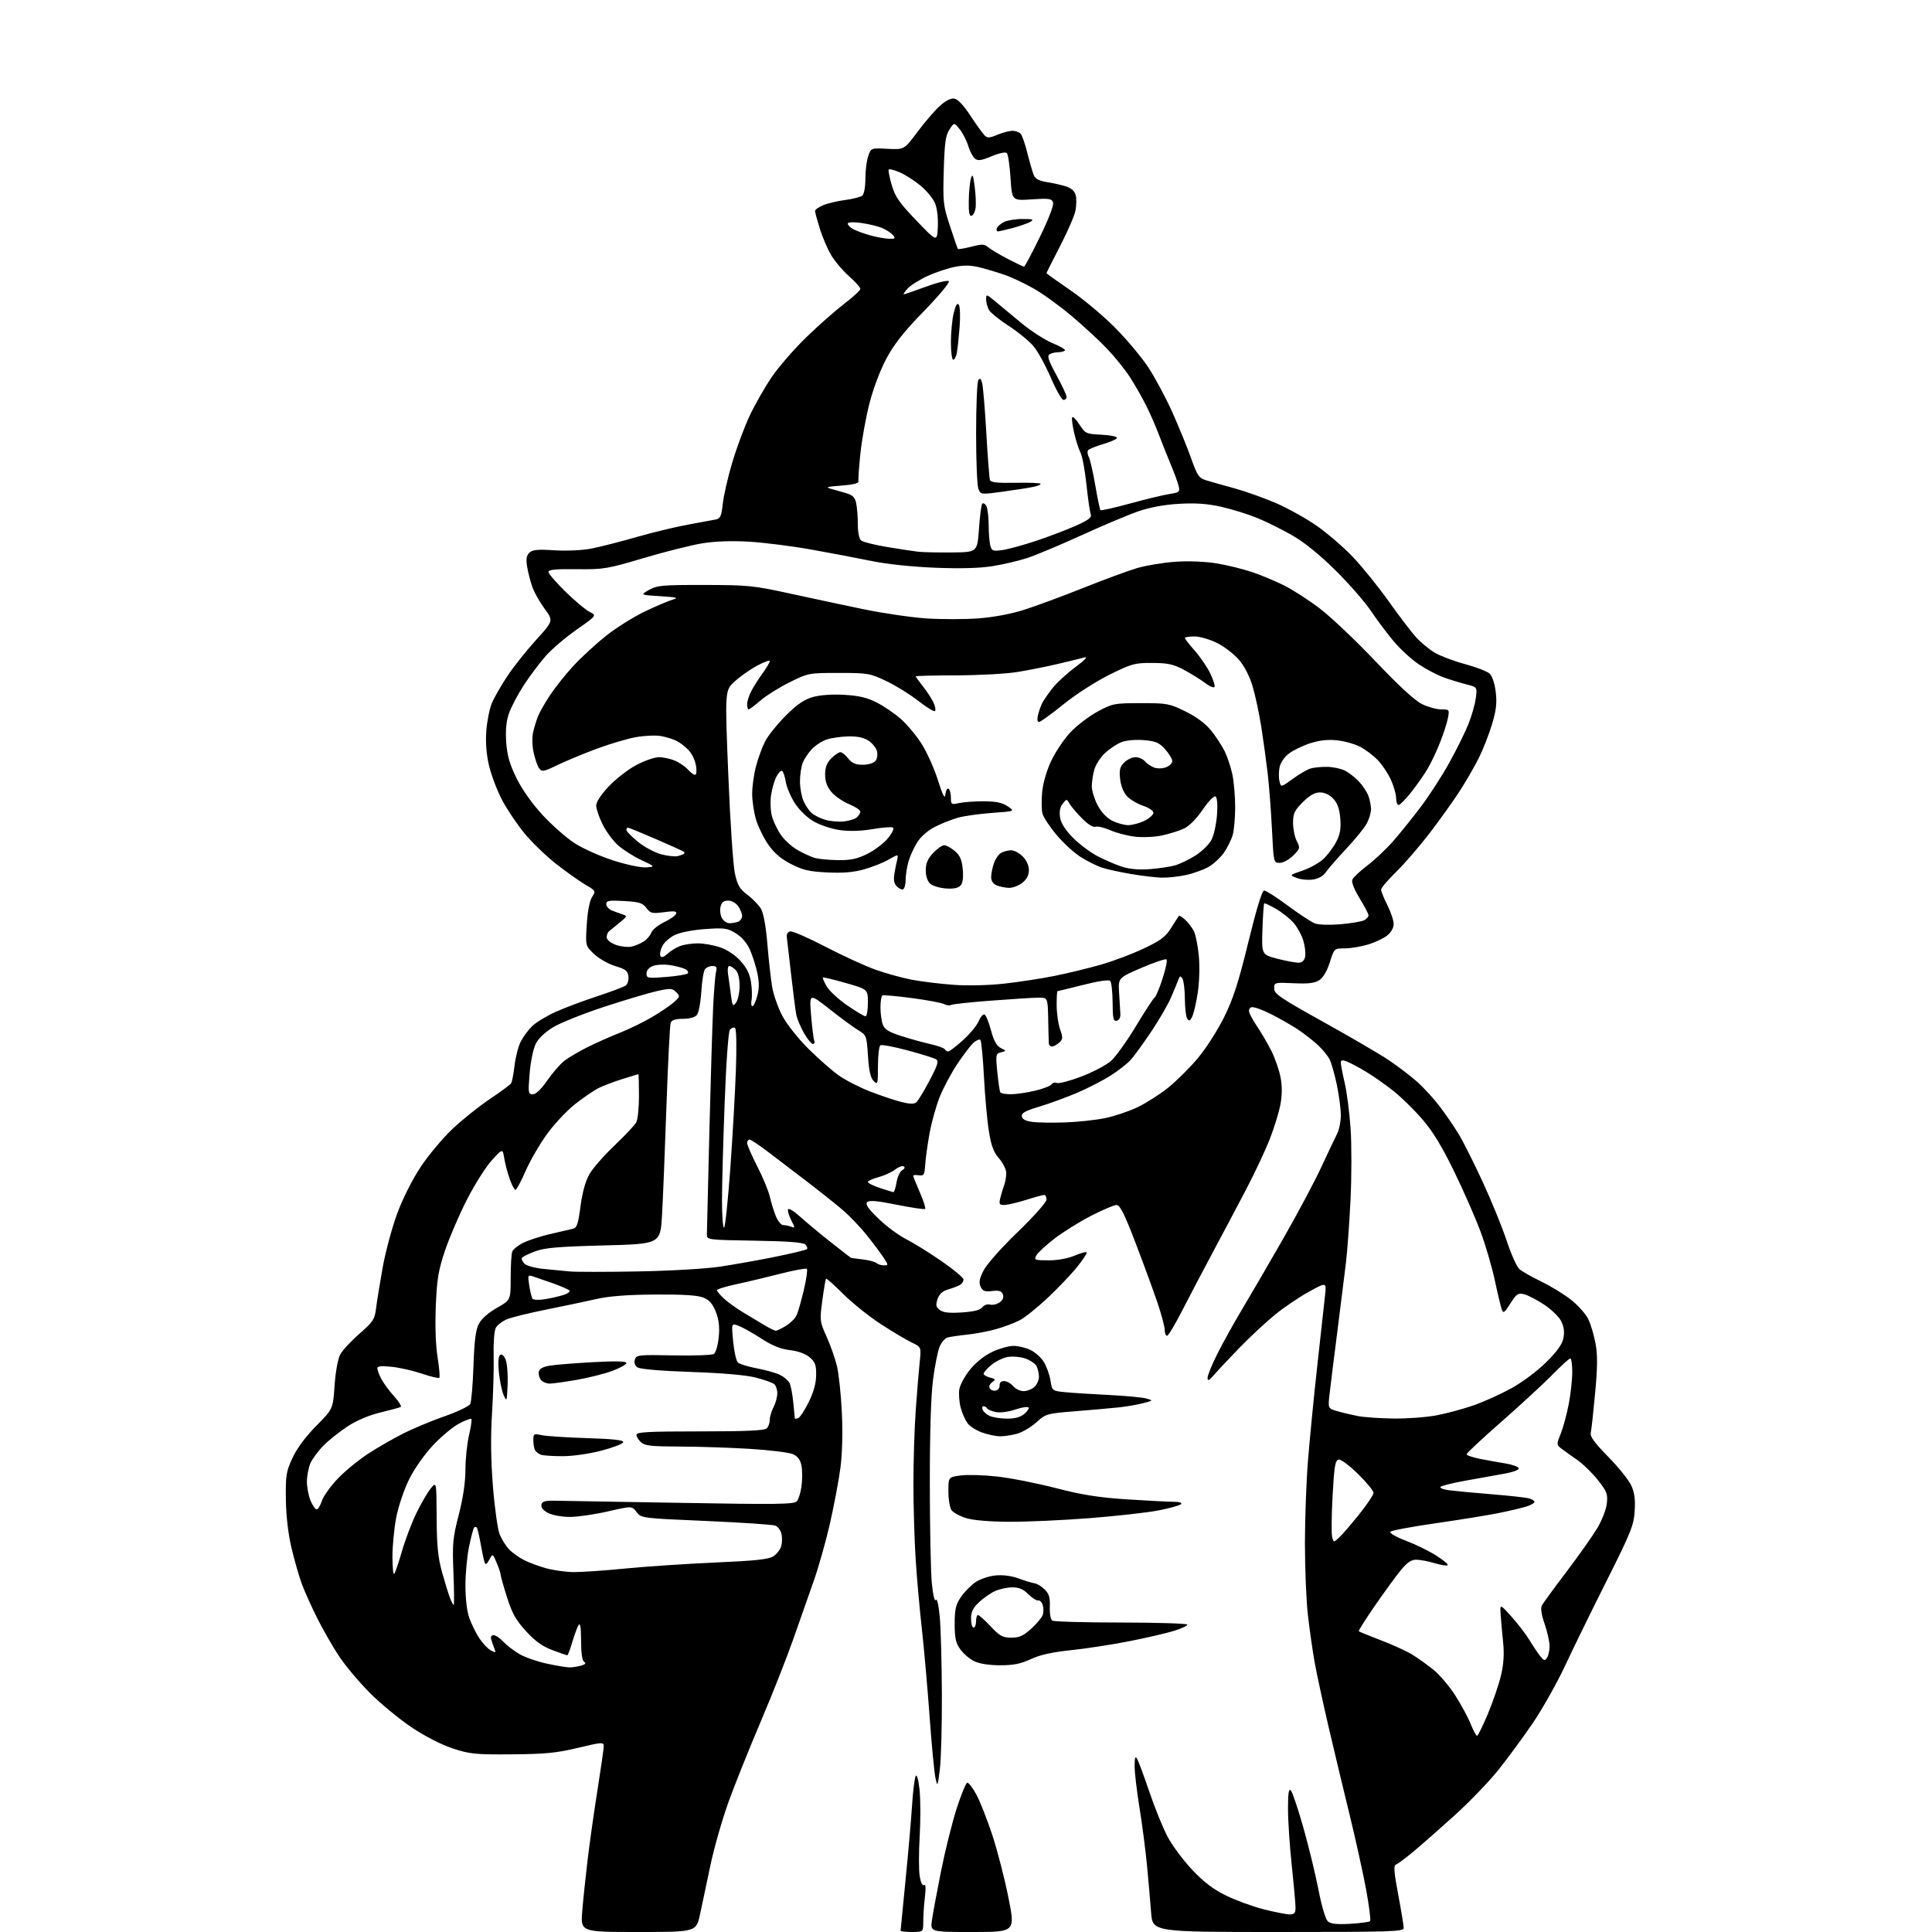 <?xml version="1.0" encoding="UTF-8" standalone="no"?>
<svg 
  version="1.1" 
  xmlns="http://www.w3.org/2000/svg" 
  xmlns:xlink="http://www.w3.org/1999/xlink" 
  xmlns:svg="http://www.w3.org/2000/svg"
  xmlns:rdf="http://www.w3.org/1999/02/22-rdf-syntax-ns#"
  xmlns:cc="http://creativecommons.org/ns#"
  xmlns:dc="http://purl.org/dc/elements/1.1/"
  viewBox="0 0 768 768"
  width="768"
  height="768"
>
<style>svg {background-color: white; }</style>"
<path stroke="none" fill="black" fill-rule="evenodd" d="M253.80,768.00C230.79,768.00 230.79,768.00 231.45,759.75C231.82,755.21 232.79,745.88 233.62,739.00C234.45,732.12 236.23,719.62 237.56,711.21C238.90,702.79 240.00,695.11 240.00,694.13C240.00,692.46 239.33,692.51 229.75,694.80C221.27,696.83 216.73,697.27 203.50,697.38C189.02,697.49 186.79,697.27 180.02,695.05C175.46,693.56 169.02,690.25 163.56,686.60C158.62,683.29 151.12,677.10 146.89,672.82C142.65,668.55 137.17,662.01 134.71,658.28C132.25,654.55 128.37,647.78 126.09,643.23C123.82,638.68 121.08,632.60 120.01,629.73C118.94,626.85 117.10,620.45 115.92,615.50C114.54,609.67 113.73,602.80 113.64,596.00C113.51,586.44 113.75,584.96 116.30,579.50C118.06,575.71 121.53,571.03 125.73,566.79C132.37,560.08 132.37,560.08 133.00,550.79C133.37,545.41 134.30,540.23 135.22,538.48C136.10,536.82 139.53,533.10 142.85,530.21C148.27,525.49 148.94,524.49 149.47,520.23C149.79,517.63 150.96,510.38 152.07,504.12C153.18,497.86 155.79,488.13 157.86,482.50C160.14,476.32 163.87,468.92 167.27,463.80C170.37,459.14 176.06,452.36 179.91,448.73C183.76,445.10 190.41,439.77 194.70,436.89C198.99,434.02 202.80,431.20 203.17,430.65C203.54,430.09 204.16,426.90 204.54,423.57C204.92,420.23 206.04,415.93 207.03,414.00C208.01,412.07 210.10,409.28 211.66,407.80C213.23,406.31 217.43,403.79 221.00,402.18C224.58,400.58 232.00,397.80 237.50,396.00C243.00,394.20 248.09,392.27 248.80,391.70C249.52,391.13 249.97,389.51 249.80,388.09C249.55,385.94 248.66,385.25 244.58,384.03C241.88,383.21 238.10,381.08 236.19,379.27C232.72,376.00 232.72,376.00 233.25,367.49C233.58,362.22 234.38,358.07 235.36,356.57C236.91,354.21 236.85,354.10 232.66,351.65C230.31,350.27 225.12,346.58 221.12,343.46C217.13,340.33 211.44,334.85 208.49,331.27C205.54,327.68 201.53,321.72 199.58,318.01C197.63,314.31 195.31,308.17 194.41,304.39C193.33,299.80 192.97,295.16 193.32,290.50C193.61,286.65 194.60,281.70 195.53,279.50C196.45,277.30 199.20,272.49 201.64,268.82C204.07,265.15 209.20,258.68 213.04,254.46C220.01,246.78 220.01,246.78 216.50,242.00C214.57,239.37 212.37,235.47 211.62,233.34C210.87,231.22 209.94,227.63 209.56,225.37C209.05,222.32 209.26,220.88 210.40,219.74C211.62,218.52 213.62,218.32 220.42,218.75C225.40,219.06 231.52,218.77 235.21,218.04C238.67,217.36 246.75,215.30 253.16,213.45C259.57,211.61 268.80,209.39 273.66,208.52C278.52,207.65 283.45,206.73 284.61,206.49C286.36,206.11 286.81,205.06 287.32,200.27C287.65,197.10 289.32,189.78 291.04,184.00C292.75,178.22 295.85,169.86 297.93,165.42C300.01,160.97 303.98,154.00 306.75,149.92C309.52,145.84 315.77,138.65 320.64,133.94C325.51,129.23 332.31,123.25 335.75,120.63C339.19,118.02 342.00,115.40 342.00,114.82C342.00,114.23 339.97,111.96 337.48,109.78C335.00,107.59 331.80,103.81 330.37,101.37C328.94,98.93 326.92,94.20 325.88,90.88C324.85,87.55 324.00,84.39 324.00,83.86C324.00,83.33 325.46,82.30 327.25,81.56C329.04,80.82 332.98,79.90 336.00,79.50C339.02,79.10 342.06,78.32 342.75,77.77C343.49,77.17 344.00,74.40 344.00,71.03C344.00,67.88 344.51,63.84 345.13,62.06C346.26,58.81 346.26,58.81 352.84,59.16C359.42,59.50 359.42,59.50 364.66,52.50C367.53,48.65 371.51,44.01 373.50,42.19C375.79,40.08 377.91,38.99 379.30,39.19C380.73,39.39 382.99,41.77 385.74,45.96C388.08,49.51 390.60,53.03 391.35,53.78C392.50,54.93 393.30,54.90 396.48,53.57C398.55,52.71 401.26,52.00 402.50,52.00C403.74,52.00 405.22,52.56 405.79,53.25C406.36,53.94 407.55,57.42 408.44,61.00C409.33,64.58 410.45,68.45 410.94,69.61C411.57,71.10 413.09,71.91 416.16,72.39C418.55,72.76 421.96,73.53 423.75,74.11C425.89,74.80 427.21,75.98 427.61,77.58C427.95,78.92 427.91,81.65 427.54,83.65C427.16,85.65 424.41,92.00 421.43,97.77C418.44,103.54 416.00,108.40 416.00,108.58C416.00,108.75 420.16,111.73 425.25,115.20C430.34,118.66 438.33,125.33 443.00,130.00C447.68,134.68 453.73,141.88 456.45,146.00C459.16,150.12 463.49,158.22 466.08,164.00C468.66,169.78 472.00,177.97 473.50,182.21C475.91,189.01 476.60,190.04 479.37,190.90C481.09,191.43 486.10,192.85 490.50,194.05C494.90,195.26 502.35,197.89 507.05,199.92C511.75,201.94 519.05,205.99 523.27,208.91C527.49,211.83 534.04,217.46 537.81,221.43C541.58,225.40 547.98,233.33 552.03,239.04C556.08,244.76 560.96,251.16 562.87,253.27C564.77,255.38 568.17,258.18 570.42,259.50C572.66,260.81 578.10,262.85 582.50,264.03C586.90,265.22 591.27,266.93 592.22,267.84C593.22,268.81 594.21,271.86 594.59,275.15C595.11,279.54 594.76,282.44 593.03,288.12C591.81,292.14 589.45,298.15 587.78,301.46C586.11,304.78 582.74,310.60 580.30,314.40C577.85,318.19 572.55,325.62 568.52,330.90C564.50,336.18 558.45,343.19 555.10,346.47C551.74,349.75 549.00,352.98 549.00,353.64C549.00,354.30 550.12,357.08 551.50,359.81C552.88,362.55 554.00,365.93 554.00,367.32C554.00,368.87 552.97,370.66 551.36,371.93C549.91,373.07 546.46,374.68 543.68,375.50C540.91,376.33 536.78,377.00 534.50,377.00C530.37,377.00 530.37,377.00 528.63,382.51C527.54,385.96 525.98,388.62 524.46,389.62C522.62,390.82 520.14,391.12 514.27,390.85C506.61,390.50 506.50,390.53 506.50,392.94C506.50,395.06 508.97,396.74 525.99,406.20C536.71,412.15 548.41,418.98 551.99,421.38C555.57,423.78 560.65,427.64 563.27,429.97C565.90,432.30 569.97,436.75 572.33,439.85C574.69,442.96 578.09,447.92 579.88,450.88C581.67,453.84 585.97,462.39 589.42,469.88C592.88,477.37 597.14,487.84 598.90,493.13C600.65,498.43 602.92,503.52 603.93,504.44C604.94,505.35 608.86,507.59 612.64,509.41C616.41,511.22 621.79,514.53 624.59,516.75C627.38,518.97 630.45,522.43 631.40,524.44C632.36,526.45 633.64,530.79 634.25,534.08C635.09,538.59 635.05,543.43 634.09,553.78C633.39,561.32 632.61,568.41 632.36,569.53C632.01,571.04 633.81,573.51 639.23,579.03C643.27,583.14 647.39,588.25 648.39,590.38C649.75,593.26 650.11,595.89 649.81,600.64C649.44,606.39 648.33,609.15 638.73,628.26C632.86,639.94 625.39,655.20 622.14,662.16C618.89,669.12 613.05,679.47 609.17,685.16C605.28,690.85 599.11,699.24 595.44,703.80C591.77,708.37 583.99,716.43 578.14,721.72C572.29,727.01 564.95,733.46 561.83,736.06C558.71,738.65 555.59,740.97 554.90,741.20C553.92,741.53 554.12,744.18 555.82,753.21C557.02,759.58 558.00,765.52 558.00,766.40C558.00,767.85 553.18,768.00 508.09,768.00C458.17,768.00 458.17,768.00 457.58,760.25C457.26,755.99 456.52,747.55 455.95,741.50C455.37,735.45 454.02,725.10 452.95,718.50C451.88,711.90 451.01,704.48 451.03,702.00C451.05,698.63 451.30,697.92 452.02,699.15C452.55,700.05 454.75,705.99 456.91,712.34C459.06,718.70 462.33,726.72 464.16,730.18C466.00,733.64 470.37,739.52 473.88,743.24C478.49,748.14 482.23,750.99 487.38,753.51C491.30,755.43 498.06,757.90 502.41,759.00C506.76,760.10 511.37,761.00 512.66,761.00C514.55,761.00 515.00,760.47 514.99,758.25C514.98,756.74 514.31,749.20 513.49,741.50C512.67,733.80 512.00,723.70 512.00,719.05C512.00,712.79 512.29,710.89 513.12,711.72C513.74,712.34 515.98,718.96 518.09,726.44C520.20,733.91 522.92,745.08 524.12,751.26C525.45,758.05 526.95,763.03 527.91,763.84C529.04,764.78 531.62,765.05 536.77,764.74C540.76,764.50 544.31,764.03 544.64,763.69C544.97,763.36 544.27,757.78 543.08,751.29C541.89,744.81 538.93,731.40 536.51,721.50C534.09,711.60 530.32,695.85 528.14,686.50C525.96,677.15 523.48,665.67 522.63,661.00C521.79,656.33 520.56,647.77 519.91,642.00C519.25,636.23 518.73,623.40 518.73,613.50C518.74,603.60 519.28,588.75 519.95,580.50C520.61,572.25 522.26,555.38 523.63,543.00C524.99,530.62 526.38,518.06 526.71,515.07C527.32,509.64 527.32,509.64 520.41,513.43C516.61,515.51 510.57,519.58 507.00,522.48C503.43,525.37 497.06,531.29 492.85,535.62C488.64,539.95 484.05,544.85 482.63,546.50C480.62,548.85 480.06,549.12 480.03,547.73C480.01,546.75 481.78,542.41 483.96,538.08C486.14,533.75 490.57,525.77 493.82,520.35C497.06,514.93 504.36,502.40 510.03,492.50C515.70,482.60 522.54,469.77 525.21,464.00C527.89,458.23 530.74,452.23 531.54,450.67C532.34,449.11 533.00,445.83 533.00,443.38C533.00,440.92 532.29,435.46 531.42,431.24C530.54,427.03 529.23,422.43 528.50,421.04C527.77,419.64 525.67,417.10 523.84,415.39C522.00,413.69 518.48,410.93 516.00,409.28C513.52,407.62 508.64,404.83 505.15,403.07C501.65,401.31 498.17,400.10 497.41,400.40C496.57,400.72 496.29,401.62 496.69,402.71C497.04,403.70 498.55,406.30 500.03,408.50C501.52,410.70 503.94,414.89 505.41,417.80C506.88,420.72 508.52,425.47 509.06,428.35C509.70,431.82 509.68,435.43 508.99,439.03C508.43,442.03 506.58,448.08 504.88,452.49C503.19,456.89 498.86,466.12 495.26,473.00C491.66,479.88 485.69,491.12 482.01,498.00C478.32,504.88 472.94,515.11 470.06,520.75C467.17,526.39 464.41,531.00 463.91,531.00C463.41,531.00 463.00,529.96 463.00,528.69C463.00,527.42 461.70,522.53 460.11,517.83C458.52,513.13 454.61,502.47 451.42,494.14C446.97,482.51 445.21,479.00 443.85,479.00C442.88,479.00 438.32,480.94 433.72,483.30C429.13,485.67 422.59,489.74 419.19,492.35C415.79,494.97 412.54,497.98 411.97,499.05C410.99,500.88 411.29,501.00 416.88,501.00C420.58,501.00 424.57,500.25 427.42,499.04C429.94,497.96 432.00,497.46 432.00,497.95C432.00,498.43 430.27,501.00 428.15,503.66C426.04,506.32 420.88,511.74 416.69,515.71C412.51,519.67 407.36,523.80 405.26,524.87C403.16,525.94 398.98,527.51 395.97,528.35C392.96,529.20 387.80,530.18 384.50,530.53C381.20,530.88 377.67,531.40 376.66,531.68C375.65,531.96 374.23,533.61 373.50,535.35C372.78,537.08 371.60,543.00 370.89,548.50C370.06,554.89 369.60,569.86 369.62,590.00C369.63,607.33 369.99,625.05 370.42,629.40C370.88,634.06 371.53,636.77 372.00,636.00C372.47,635.24 373.11,637.95 373.56,642.60C373.97,646.95 374.36,660.85 374.41,673.50C374.46,686.15 374.09,699.65 373.59,703.50C372.71,710.34 372.67,710.41 371.85,706.72C371.39,704.64 370.34,693.62 369.52,682.22C368.69,670.82 367.31,655.20 366.45,647.50C365.58,639.80 364.48,627.42 364.00,620.00C363.51,612.58 363.11,599.08 363.10,590.00C363.09,580.92 363.51,567.65 364.02,560.50C364.53,553.35 365.24,544.80 365.59,541.49C366.23,535.48 366.23,535.48 362.37,533.64C360.24,532.63 354.70,529.32 350.05,526.29C345.40,523.26 338.70,517.89 335.17,514.35C331.63,510.82 328.57,508.09 328.37,508.30C328.17,508.50 327.50,512.37 326.89,516.90C325.82,524.91 325.86,525.30 328.57,531.32C330.11,534.72 331.96,539.98 332.69,543.00C333.43,546.02 334.31,554.35 334.65,561.50C335.03,569.53 334.82,577.94 334.08,583.50C333.43,588.45 331.56,598.38 329.93,605.57C328.30,612.75 325.37,623.10 323.43,628.57C321.48,634.03 317.86,644.35 315.37,651.50C312.88,658.65 307.09,673.33 302.50,684.11C297.91,694.90 292.13,709.30 289.67,716.11C287.20,722.93 283.98,734.12 282.51,741.00C281.04,747.88 279.15,756.76 278.32,760.75C276.80,768.00 276.80,768.00 253.80,768.00zM362.50,768.00C360.02,768.00 358.00,767.76 358.00,767.48C358.00,767.19 358.87,758.30 359.93,747.73C360.99,737.15 362.17,723.72 362.54,717.88C362.92,712.04 363.58,706.68 364.01,705.98C364.48,705.22 365.11,707.47 365.54,711.50C365.94,715.24 365.96,723.54 365.59,729.93C365.21,736.32 365.21,743.45 365.58,745.76C365.98,748.27 366.67,749.71 367.28,749.33C367.97,748.90 368.10,750.48 367.67,754.09C367.31,757.07 367.01,761.41 367.01,763.75C367.00,768.00 367.00,768.00 362.50,768.00zM386.69,768.00C369.77,768.00 369.77,768.00 370.47,763.25C370.85,760.64 372.45,751.98 374.04,744.00C375.62,736.02 378.40,724.85 380.21,719.17C382.02,713.48 383.95,708.76 384.50,708.67C385.04,708.57 386.68,710.69 388.12,713.37C389.57,716.05 392.41,723.25 394.43,729.37C396.45,735.49 399.34,746.69 400.85,754.25C403.60,768.00 403.60,768.00 386.69,768.00zM587.15,690.00C587.51,690.00 589.45,686.06 591.47,681.25C593.49,676.44 595.82,669.58 596.67,666.00C597.72,661.53 597.99,657.47 597.53,653.00C597.16,649.42 596.71,644.48 596.54,642.00C596.23,637.50 596.23,637.50 600.86,642.67C603.41,645.51 606.62,649.70 608.00,651.98C609.38,654.26 611.28,657.11 612.23,658.31C613.71,660.19 614.10,660.29 614.96,659.00C615.52,658.17 615.98,656.11 615.98,654.41C615.99,652.71 615.11,648.72 614.02,645.56C612.70,641.74 612.34,639.24 612.94,638.15C613.43,637.24 617.81,631.25 622.67,624.84C627.53,618.42 633.02,610.66 634.87,607.59C636.74,604.49 638.46,600.09 638.73,597.72C639.16,593.89 638.79,592.91 635.17,588.33C632.95,585.52 629.27,581.94 627.00,580.36C624.72,578.79 621.92,576.78 620.76,575.90C618.70,574.33 618.69,574.23 620.42,569.90C621.39,567.48 622.82,562.20 623.59,558.16C624.37,554.13 625.00,548.39 625.00,545.41C625.00,542.44 624.65,540.00 624.22,540.00C623.79,540.00 620.53,542.96 616.97,546.59C613.41,550.21 604.31,558.60 596.75,565.24C589.19,571.87 583.00,577.65 583.00,578.08C583.00,578.51 585.36,579.33 588.25,579.91C591.14,580.48 595.71,581.31 598.42,581.74C601.13,582.17 603.51,583.02 603.71,583.64C603.94,584.32 601.44,585.22 597.29,585.94C593.56,586.60 586.67,587.83 582.00,588.69C577.33,589.54 573.11,590.60 572.63,591.04C572.15,591.48 573.73,592.10 576.13,592.41C578.53,592.72 586.12,593.44 593.00,593.99C599.88,594.55 606.51,595.28 607.75,595.62C608.99,595.96 610.00,596.60 610.00,597.04C610.00,597.48 608.54,598.31 606.75,598.87C604.96,599.44 599.95,600.61 595.62,601.49C591.28,602.36 580.06,604.17 570.69,605.52C561.31,606.86 553.23,608.37 552.74,608.86C552.20,609.40 554.65,610.84 558.75,612.41C562.56,613.86 568.01,616.52 570.87,618.33C573.73,620.13 575.80,621.87 575.48,622.19C575.16,622.51 572.82,622.15 570.29,621.39C567.75,620.62 564.46,620.00 562.96,620.00C560.97,620.00 559.31,621.14 556.78,624.25C554.87,626.59 550.27,632.91 546.54,638.30C542.82,643.69 539.94,648.26 540.14,648.45C540.34,648.64 544.33,650.27 549.00,652.06C553.67,653.85 559.30,656.43 561.50,657.79C563.70,659.15 567.47,661.86 569.89,663.81C572.30,665.76 576.16,670.31 578.47,673.93C580.78,677.54 583.54,682.64 584.59,685.25C585.64,687.86 586.79,689.99 587.15,690.00zM226.50,662.82C227.60,662.81 229.62,662.49 230.99,662.11C232.68,661.64 233.08,661.17 232.24,660.65C231.43,660.15 230.99,657.22 230.98,652.19C230.97,646.86 230.67,644.96 230.00,646.00C229.47,646.83 228.34,649.86 227.49,652.75C226.64,655.64 225.75,658.00 225.51,658.00C225.27,658.00 222.61,657.08 219.59,655.95C215.60,654.46 212.73,652.39 209.08,648.40C205.06,644.00 203.55,641.30 201.53,634.90C200.14,630.50 199.00,626.46 199.00,625.92C199.00,625.38 198.30,623.26 197.43,621.22C195.87,617.50 195.87,617.50 194.51,620.00C193.47,621.90 193.02,622.14 192.62,621.00C192.33,620.17 191.62,616.84 191.05,613.59C190.48,610.34 189.78,607.45 189.50,607.17C189.23,606.89 188.77,606.90 188.48,607.19C188.19,607.48 187.30,610.81 186.50,614.61C185.69,618.40 185.03,625.38 185.02,630.12C185.01,635.37 185.60,640.46 186.54,643.12C187.39,645.53 189.18,649.17 190.52,651.21C191.87,653.25 193.95,655.44 195.14,656.07C197.06,657.10 197.22,657.02 196.54,655.37C196.12,654.34 195.55,652.71 195.27,651.75C194.96,650.66 195.31,650.00 196.21,650.00C197.00,650.00 198.74,651.17 200.08,652.60C201.41,654.02 204.30,656.24 206.50,657.53C208.70,658.81 213.65,660.53 217.50,661.35C221.35,662.17 225.40,662.83 226.50,662.82zM397.50,661.97C393.09,661.96 389.28,661.35 387.22,660.34C385.41,659.45 382.94,657.32 381.72,655.61C379.93,653.11 379.50,651.13 379.50,645.50C379.50,639.73 379.93,637.87 381.95,634.88C383.29,632.90 385.89,630.24 387.73,628.98C389.60,627.70 393.13,626.51 395.78,626.26C398.75,625.98 402.17,626.44 405.00,627.49C407.48,628.41 410.31,629.27 411.29,629.40C412.27,629.53 414.07,630.63 415.29,631.84C417.02,633.57 417.46,635.08 417.32,638.76C417.21,641.48 417.63,643.78 418.32,644.22C418.97,644.63 431.31,644.98 445.75,644.98C460.19,644.99 472.00,645.37 472.00,645.82C472.00,646.27 469.64,647.37 466.75,648.27C463.86,649.18 455.88,651.03 449.00,652.39C442.12,653.75 431.67,655.36 425.76,655.97C418.29,656.74 413.42,657.83 409.76,659.53C405.74,661.40 402.85,661.98 397.50,661.97zM402.01,651.00C405.18,651.00 406.81,650.27 409.95,647.42C412.13,645.45 414.19,642.98 414.52,641.92C414.86,640.86 414.85,639.09 414.49,637.97C414.14,636.86 413.32,636.06 412.67,636.20C412.03,636.34 410.28,635.23 408.80,633.73C406.85,631.77 405.08,631.00 402.51,631.00C400.55,631.00 397.49,631.63 395.72,632.40C393.95,633.16 391.04,635.16 389.25,636.84C386.76,639.17 386.00,640.72 386.00,643.44C386.00,645.40 386.45,647.00 387.00,647.00C387.55,647.00 388.00,645.88 388.00,644.50C388.00,643.12 388.35,642.00 388.77,642.00C389.20,642.00 391.46,644.02 393.78,646.50C397.43,650.37 398.57,651.00 402.01,651.00zM180.36,638.00C180.58,638.00 180.53,632.24 180.25,625.19C179.78,613.61 179.98,611.40 182.36,602.15C184.08,595.48 185.01,589.24 185.02,584.21C185.02,579.97 185.67,573.80 186.44,570.51C187.22,567.21 187.63,564.30 187.37,564.04C187.11,563.78 184.88,564.63 182.42,565.94C179.95,567.24 175.29,571.14 172.05,574.61C168.64,578.25 164.64,583.99 162.56,588.20C160.57,592.25 158.31,598.99 157.49,603.34C156.67,607.65 156.00,614.59 156.00,618.75C156.00,622.92 156.31,626.02 156.69,625.64C157.07,625.26 158.45,621.25 159.75,616.73C161.05,612.20 163.65,605.35 165.52,601.50C167.39,597.65 169.95,593.24 171.21,591.69C173.50,588.89 173.50,588.89 173.57,603.19C173.63,614.48 174.09,619.08 175.73,625.00C176.88,629.12 178.30,633.74 178.89,635.25C179.47,636.76 180.13,638.00 180.36,638.00zM228.00,624.94C231.03,624.97 240.25,624.34 248.50,623.52C256.75,622.71 272.84,621.63 284.26,621.13C300.59,620.41 305.54,619.87 307.49,618.60C308.85,617.71 310.25,615.86 310.59,614.49C310.94,613.12 310.95,610.92 310.62,609.61C310.29,608.30 309.23,606.88 308.26,606.47C307.29,606.06 294.89,605.23 280.69,604.61C255.08,603.51 254.86,603.48 253.04,601.06C251.20,598.62 251.20,598.62 241.66,600.81C236.42,602.01 229.60,603.00 226.51,603.00C223.39,603.00 219.57,602.31 217.89,601.44C215.99,600.46 215.00,599.26 215.21,598.19C215.47,596.90 216.59,596.51 220.02,596.55C222.48,596.57 245.00,596.96 270.04,597.40C309.30,598.09 315.76,598.00 316.79,596.75C317.46,595.95 318.28,593.24 318.62,590.72C318.97,588.21 318.96,584.61 318.61,582.73C318.16,580.32 317.16,578.94 315.25,578.07C313.76,577.39 306.01,576.43 298.02,575.94C290.03,575.45 277.46,575.04 270.08,575.03C259.02,575.00 256.34,574.71 254.83,573.35C253.82,572.43 253.00,571.08 253.00,570.35C253.00,569.25 257.77,569.00 278.30,569.00C296.64,569.00 303.93,568.67 304.80,567.80C305.46,567.14 306.00,565.62 306.00,564.41C306.00,563.21 306.67,560.94 307.49,559.36C308.32,557.79 308.99,555.32 308.99,553.87C309.00,552.43 308.44,550.78 307.75,550.21C307.06,549.64 303.78,548.47 300.45,547.61C296.62,546.62 287.19,545.80 274.68,545.37C262.26,544.94 254.36,544.25 253.35,543.52C252.37,542.80 251.99,541.61 252.37,540.42C252.94,538.61 253.89,538.50 267.74,538.79C275.86,538.95 283.09,538.69 283.81,538.20C284.52,537.71 285.37,534.77 285.70,531.66C286.11,527.61 285.80,524.77 284.60,521.61C283.36,518.38 282.06,516.85 279.71,515.85C277.42,514.89 271.90,514.53 260.50,514.60C249.36,514.67 242.22,515.22 237.00,516.40C232.88,517.34 223.96,519.21 217.18,520.57C210.41,521.92 203.36,523.66 201.52,524.43C199.67,525.20 197.67,526.74 197.08,527.85C196.48,528.97 196.10,533.79 196.23,538.68C196.36,543.53 196.08,553.80 195.60,561.50C195.00,571.12 195.11,580.35 195.96,591.00C196.64,599.52 197.85,608.07 198.64,609.99C199.44,611.90 201.09,614.54 202.30,615.83C203.51,617.13 206.19,619.06 208.25,620.12C210.31,621.18 214.36,622.68 217.25,623.45C220.14,624.23 224.97,624.90 228.00,624.94zM532.16,611.36C533.30,610.34 536.88,606.21 540.11,602.19C543.35,598.17 546.00,594.23 546.00,593.43C546.00,592.64 543.24,589.27 539.86,585.95C536.42,582.55 533.02,580.04 532.11,580.21C530.77,580.47 530.37,582.82 529.73,594.51C529.31,602.21 529.22,609.56 529.53,610.86C530.08,613.18 530.13,613.19 532.16,611.36zM401.14,604.93C393.31,604.89 386.79,604.33 384.01,603.47C381.54,602.70 378.96,601.29 378.26,600.34C377.57,599.39 377.00,596.05 377.00,592.90C377.00,587.19 377.00,587.19 381.84,586.52C384.51,586.16 391.06,586.34 396.40,586.94C401.74,587.53 412.25,589.61 419.75,591.55C430.21,594.25 436.78,595.29 447.94,596.02C455.95,596.53 464.28,596.97 466.45,596.98C468.90,596.99 470.04,597.35 469.45,597.93C468.93,598.44 464.90,599.56 460.50,600.42C456.10,601.27 443.79,602.66 433.14,603.49C422.50,604.32 408.10,604.97 401.14,604.93zM125.87,600.00C126.41,600.00 127.35,598.46 127.97,596.58C128.59,594.70 131.47,590.69 134.37,587.68C137.27,584.66 142.76,580.18 146.57,577.72C150.38,575.26 156.68,571.66 160.56,569.71C164.44,567.76 171.77,564.72 176.84,562.95C181.92,561.17 186.46,559.00 186.92,558.11C187.38,557.22 187.96,550.42 188.21,543.00C188.55,532.93 189.09,528.67 190.36,526.24C191.41,524.23 194.16,521.80 197.53,519.90C203.00,516.81 203.00,516.81 203.00,507.99C203.00,503.13 203.28,498.43 203.62,497.54C203.97,496.65 205.88,495.09 207.87,494.09C209.87,493.08 214.65,491.51 218.50,490.60C222.35,489.68 226.43,488.74 227.56,488.50C229.34,488.12 229.79,486.85 230.78,479.42C231.55,473.68 232.77,469.37 234.40,466.59C235.75,464.28 240.23,459.19 244.35,455.27C248.48,451.35 252.33,447.24 252.93,446.14C253.52,445.04 254.00,440.28 254.00,435.57C254.00,430.85 253.89,427.01 253.75,427.01C253.61,427.02 250.69,427.91 247.26,428.98C243.83,430.06 239.55,431.69 237.76,432.61C235.97,433.53 231.87,436.35 228.66,438.86C225.45,441.38 220.45,446.68 217.56,450.64C214.67,454.60 210.80,461.25 208.97,465.42C207.14,469.59 205.31,473.00 204.90,473.00C204.50,473.00 203.48,471.09 202.65,468.75C201.81,466.41 200.83,462.70 200.46,460.50C199.80,456.50 199.80,456.50 195.48,461.26C193.11,463.87 188.66,470.90 185.61,476.88C182.55,482.86 178.63,491.97 176.90,497.13C174.24,505.04 173.67,508.48 173.24,519.22C172.91,527.06 173.19,534.85 173.94,539.55C174.62,543.74 174.93,547.40 174.64,547.69C174.35,547.98 171.27,547.26 167.81,546.08C164.34,544.90 158.91,543.66 155.75,543.33C151.62,542.89 150.00,543.05 150.00,543.91C150.00,544.56 150.70,546.45 151.56,548.11C152.41,549.76 154.68,552.85 156.60,554.98C158.51,557.10 159.73,559.03 159.29,559.28C158.86,559.52 155.23,560.51 151.23,561.48C146.75,562.55 141.76,564.66 138.23,566.97C135.08,569.03 130.75,572.47 128.62,574.61C126.49,576.75 124.13,579.95 123.37,581.72C122.62,583.49 122.00,586.76 122.00,589.00C122.00,591.24 122.65,594.62 123.45,596.53C124.25,598.44 125.34,600.00 125.87,600.00zM223.50,578.86C219.65,578.85 215.82,578.59 215.00,578.27C214.18,577.96 213.17,577.21 212.77,576.60C212.36,576.00 212.02,574.21 212.02,572.64C212.00,569.92 212.17,569.81 215.25,570.49C217.04,570.89 225.16,571.42 233.31,571.68C244.04,572.02 248.01,572.47 247.74,573.32C247.53,573.97 243.57,575.49 238.93,576.69C234.08,577.95 227.53,578.87 223.50,578.86zM397.50,570.95C395.85,570.93 392.70,570.27 390.50,569.49C388.30,568.71 385.72,567.12 384.76,565.94C383.81,564.77 382.53,561.96 381.92,559.69C381.31,557.43 381.05,554.09 381.34,552.28C381.64,550.47 383.59,546.89 385.69,544.33C387.98,541.53 391.49,538.75 394.50,537.35C397.25,536.07 401.01,535.02 402.85,535.01C404.69,535.00 407.72,535.72 409.58,536.61C411.45,537.49 413.86,539.65 414.94,541.40C416.02,543.16 417.21,546.46 417.57,548.74C418.24,552.89 418.24,552.89 423.37,553.41C426.19,553.69 433.96,554.19 440.62,554.52C447.29,554.84 454.04,555.47 455.62,555.91C458.50,556.72 458.50,556.72 454.50,557.77C452.30,558.35 448.02,559.09 445.00,559.43C441.98,559.76 434.18,560.45 427.67,560.97C416.12,561.89 415.75,561.99 411.99,565.39C409.87,567.30 406.42,569.34 404.32,569.93C402.22,570.51 399.15,570.97 397.50,570.95zM317.25,563.76C317.94,563.53 319.82,560.69 321.43,557.44C323.40,553.49 324.39,549.94 324.43,546.69C324.49,542.64 324.06,541.45 321.87,539.57C320.21,538.14 317.32,537.08 313.99,536.69C310.26,536.24 306.96,534.91 302.62,532.09C299.25,529.91 295.20,527.63 293.62,527.03C290.74,525.95 290.74,525.95 291.44,533.22C291.82,537.23 292.67,541.00 293.32,541.62C293.97,542.24 297.42,543.29 300.99,543.97C304.56,544.64 308.70,545.83 310.21,546.61C311.71,547.38 313.35,548.80 313.85,549.76C314.35,550.72 315.02,554.20 315.34,557.50C315.66,560.80 315.94,563.65 315.96,563.83C315.98,564.02 316.56,563.98 317.25,563.76zM400.14,563.93C403.30,563.98 405.53,563.39 407.14,562.09C408.44,561.03 409.19,559.86 408.80,559.47C408.42,559.09 406.03,559.48 403.49,560.35C400.90,561.23 397.57,561.66 395.91,561.33C394.29,561.01 392.72,560.35 392.42,559.87C392.12,559.39 391.47,559.00 390.97,559.00C390.47,559.00 390.30,559.62 390.59,560.37C390.88,561.13 392.10,562.22 393.31,562.81C394.51,563.39 397.59,563.90 400.14,563.93zM554.16,563.89C559.48,563.95 567.13,563.37 571.16,562.60C575.20,561.82 581.78,560.04 585.80,558.64C589.81,557.24 596.56,554.19 600.80,551.86C605.19,549.44 611.15,544.99 614.67,541.48C619.08,537.09 621.04,534.33 621.51,531.79C621.97,529.37 621.66,527.25 620.56,525.11C619.67,523.39 616.59,520.43 613.72,518.55C610.85,516.66 607.29,514.82 605.82,514.47C603.46,513.90 602.81,514.34 600.41,518.14C598.01,521.94 597.60,522.22 596.96,520.48C596.57,519.39 595.33,514.21 594.22,508.98C593.11,503.74 590.54,494.96 588.50,489.48C586.46,483.99 581.72,473.20 577.96,465.50C573.10,455.55 569.45,449.57 565.31,444.82C562.12,441.14 557.02,436.15 554.00,433.74C550.98,431.32 546.07,427.88 543.11,426.09C540.14,424.30 536.65,422.44 535.36,421.95C533.57,421.27 533.00,421.39 533.00,422.46C533.00,423.24 533.70,426.91 534.57,430.62C535.43,434.34 536.47,442.50 536.89,448.76C537.31,455.02 537.30,467.65 536.86,476.82C536.41,486.00 535.59,497.32 535.03,502.00C534.47,506.68 532.92,519.05 531.59,529.50C530.25,539.95 528.87,551.06 528.52,554.19C527.87,559.88 527.87,559.88 531.69,560.99C533.78,561.59 537.52,562.47 540.00,562.94C542.48,563.40 548.85,563.83 554.16,563.89zM201.79,550.42C201.50,557.19 201.43,557.37 200.19,554.53C199.47,552.90 198.63,548.80 198.31,545.42C197.93,541.35 198.12,539.04 198.87,538.58C199.55,538.16 200.42,538.97 201.04,540.61C201.61,542.11 201.95,546.53 201.79,550.42zM395.84,552.77C396.75,552.58 397.44,551.65 397.36,550.71C397.27,549.65 397.94,549.00 399.12,549.00C400.17,549.00 401.79,549.90 402.73,551.00C403.67,552.10 405.55,553.00 406.89,553.00C408.24,553.00 410.17,552.26 411.17,551.35C412.18,550.43 413.00,548.61 413.00,547.28C413.00,545.95 412.55,544.03 412.01,543.01C411.46,541.99 409.41,540.63 407.44,539.98C405.48,539.33 402.34,539.09 400.46,539.44C398.59,539.79 395.70,541.23 394.03,542.63C392.36,544.03 391.00,545.58 391.00,546.07C391.00,546.56 392.14,547.25 393.53,547.60C395.81,548.17 395.90,548.35 394.38,549.46C393.42,550.17 393.01,551.21 393.44,551.90C393.85,552.57 394.93,552.96 395.84,552.77zM218.49,550.00C217.26,550.00 215.70,549.35 215.04,548.55C214.38,547.75 213.99,546.29 214.18,545.31C214.41,544.11 215.81,543.32 218.51,542.87C220.70,542.50 228.46,541.88 235.75,541.48C244.79,540.99 249.00,541.09 249.00,541.81C249.00,542.38 246.50,543.79 243.46,544.93C240.41,546.07 234.05,547.68 229.32,548.50C224.60,549.33 219.73,550.00 218.49,550.00zM308.38,528.98C308.87,528.99 310.70,528.11 312.46,527.02C314.22,525.94 316.12,524.03 316.69,522.77C317.26,521.52 318.54,517.02 319.54,512.76C320.54,508.51 321.08,504.75 320.74,504.40C320.40,504.06 315.70,504.92 310.31,506.30C304.91,507.69 297.01,509.57 292.75,510.48C288.49,511.39 285.00,512.47 285.00,512.88C285.00,513.29 286.24,514.78 287.75,516.18C289.26,517.59 292.66,520.03 295.29,521.62C297.93,523.20 301.75,525.51 303.79,526.73C305.83,527.96 307.90,528.97 308.38,528.98zM382.42,521.71C387.15,521.39 389.72,520.74 390.50,519.67C391.15,518.78 392.49,518.31 393.58,518.60C394.63,518.87 396.36,518.46 397.41,517.69C398.66,516.78 399.09,515.68 398.65,514.54C398.14,513.19 397.14,512.88 394.38,513.20C391.44,513.55 390.61,513.23 389.80,511.46C389.04,509.80 389.33,508.28 391.01,504.99C392.24,502.57 398.21,495.85 404.60,489.69C411.05,483.47 416.00,477.89 416.00,476.85C416.00,475.83 415.59,475.00 415.09,475.00C414.59,475.00 411.33,475.89 407.84,476.99C404.35,478.08 400.48,478.98 399.23,478.99C397.26,479.00 397.05,478.64 397.63,476.25C397.99,474.74 398.68,472.46 399.15,471.18C399.62,469.91 400.00,467.72 400.00,466.32C400.00,464.91 398.72,462.31 397.16,460.53C394.98,458.04 394.04,455.54 393.10,449.70C392.42,445.52 391.54,435.80 391.14,428.09C390.74,420.38 390.10,413.76 389.71,413.38C389.33,412.99 388.08,413.52 386.94,414.55C385.80,415.59 382.92,419.37 380.53,422.96C378.15,426.56 375.03,432.39 373.60,435.92C372.17,439.46 370.34,445.98 369.53,450.42C368.72,454.87 367.93,460.52 367.78,463.00C367.53,467.03 367.26,467.47 365.25,467.19C364.01,467.02 363.00,467.10 363.00,467.37C363.00,467.64 364.19,470.61 365.64,473.96C367.09,477.31 368.05,480.28 367.77,480.56C367.49,480.84 362.44,480.10 356.55,478.92C348.65,477.33 345.54,477.06 344.72,477.88C343.89,478.71 345.08,480.43 349.22,484.44C352.31,487.44 357.24,491.09 360.17,492.57C363.10,494.05 369.44,497.98 374.25,501.30C379.06,504.62 383.00,507.91 383.00,508.61C383.00,509.31 382.44,510.25 381.75,510.69C381.06,511.14 378.96,511.95 377.08,512.51C374.63,513.23 373.38,514.35 372.69,516.42C371.90,518.81 372.06,519.58 373.61,520.75C374.98,521.79 377.39,522.05 382.42,521.71zM216.35,516.50C218.63,516.15 222.00,515.39 223.84,514.82C225.68,514.25 226.81,513.42 226.34,512.97C225.88,512.53 222.80,511.20 219.50,510.03C216.20,508.86 212.64,507.63 211.60,507.30C209.86,506.74 209.75,507.06 210.38,511.00C210.76,513.37 211.33,515.72 211.64,516.23C211.95,516.73 214.07,516.85 216.35,516.50zM253.30,505.42C266.40,505.19 280.45,504.37 286.30,503.50C291.91,502.66 301.83,500.89 308.34,499.56C314.86,498.23 320.45,496.88 320.78,496.56C321.10,496.23 320.81,495.41 320.14,494.73C319.27,493.87 313.28,493.41 299.95,493.19C281.18,492.88 281.00,492.86 281.00,490.68C281.00,489.47 281.44,471.16 281.98,449.99C282.51,428.82 283.20,406.35 283.50,400.06C283.81,393.78 284.32,387.59 284.64,386.31C285.10,384.48 284.81,384.00 283.23,384.00C282.14,384.00 280.80,384.56 280.25,385.25C279.70,385.94 279.04,389.97 278.78,394.21C278.52,398.46 277.73,402.62 277.03,403.46C276.25,404.41 274.11,405.00 271.48,405.00C268.53,405.00 267.03,405.48 266.61,406.56C266.28,407.43 265.52,422.39 264.92,439.81C264.32,457.24 263.53,476.68 263.17,483.00C262.50,494.50 262.50,494.50 240.00,495.08C222.01,495.54 216.55,496.01 212.75,497.42C210.14,498.39 207.77,499.56 207.49,500.01C207.21,500.47 207.66,501.51 208.48,502.34C209.32,503.18 212.72,504.10 216.24,504.43C219.68,504.75 224.30,505.19 226.50,505.42C228.70,505.64 240.76,505.64 253.30,505.42zM351.32,503.00C353.17,503.00 353.17,502.91 351.46,500.25C350.49,498.74 347.53,494.75 344.88,491.40C342.23,488.04 337.69,483.28 334.78,480.82C331.88,478.35 325.45,473.25 320.50,469.47C315.55,465.69 308.66,460.44 305.20,457.80C301.73,455.16 298.47,453.00 297.95,453.00C297.43,453.00 297.00,453.63 297.00,454.40C297.00,455.17 298.82,459.33 301.03,463.65C303.25,467.97 305.51,473.45 306.06,475.84C306.60,478.23 307.69,481.72 308.47,483.59C309.26,485.47 310.56,487.00 311.37,487.00C312.18,487.00 313.59,487.29 314.52,487.65C316.09,488.25 316.09,488.08 314.54,485.08C313.63,483.31 313.05,481.36 313.25,480.74C313.46,480.12 315.62,481.43 318.06,483.65C320.50,485.87 326.02,490.45 330.32,493.84C334.61,497.23 338.21,500.02 338.32,500.05C338.42,500.08 340.52,500.35 343.00,500.65C345.48,500.95 347.93,501.60 348.45,502.10C348.97,502.59 350.26,503.00 351.32,503.00zM287.81,488.00C288.25,488.00 289.36,477.54 290.29,464.75C291.21,451.96 292.22,434.23 292.53,425.34C292.87,415.69 292.73,408.95 292.16,408.60C291.65,408.28 290.75,408.60 290.17,409.30C289.54,410.05 288.68,421.93 288.06,438.43C287.48,453.76 287.00,471.18 287.00,477.15C287.00,483.12 287.36,488.00 287.81,488.00zM355.12,473.90C355.46,473.96 356.03,472.22 356.38,470.05C356.72,467.87 357.74,465.69 358.63,465.19C359.60,464.65 359.85,464.02 359.25,463.65C358.69,463.31 357.15,463.88 355.83,464.92C354.51,465.96 351.53,467.32 349.21,467.94C346.90,468.57 345.00,469.43 345.00,469.86C345.00,470.30 347.14,471.36 349.75,472.23C352.36,473.10 354.78,473.85 355.12,473.90zM423.50,446.18C428.45,446.00 435.53,445.23 439.24,444.48C442.95,443.73 448.80,441.76 452.24,440.11C455.68,438.46 461.18,434.94 464.47,432.29C467.75,429.64 473.01,424.39 476.17,420.63C479.33,416.88 484.00,409.58 486.56,404.43C490.23,397.03 492.27,390.72 496.23,374.53C499.53,361.05 501.69,354.00 502.54,354.00C503.25,354.00 507.50,356.72 511.99,360.06C516.49,363.39 521.31,366.55 522.72,367.08C524.17,367.64 528.59,367.77 532.89,367.40C537.08,367.03 541.29,366.33 542.25,365.83C543.21,365.34 544.00,364.45 544.00,363.87C544.00,363.28 542.41,360.22 540.46,357.07C538.36,353.66 537.18,350.69 537.55,349.73C537.89,348.84 540.57,346.30 543.49,344.09C546.42,341.88 551.10,337.47 553.88,334.29C556.67,331.10 561.64,324.91 564.94,320.53C568.23,316.15 573.26,308.36 576.11,303.21C578.96,298.07 582.35,291.22 583.65,288.01C584.95,284.79 586.29,280.13 586.63,277.65C587.25,273.14 587.25,273.14 582.88,272.04C580.47,271.43 576.48,270.20 574.00,269.32C571.52,268.43 567.09,266.12 564.15,264.19C561.21,262.25 556.60,258.03 553.91,254.80C551.22,251.57 547.15,246.13 544.86,242.71C542.57,239.30 536.38,232.20 531.10,226.94C525.08,220.94 518.77,215.78 514.18,213.10C510.15,210.75 503.76,207.55 499.99,205.99C496.21,204.44 489.66,202.39 485.43,201.45C479.85,200.21 475.24,199.89 468.62,200.28C462.62,200.63 457.02,201.68 452.27,203.34C448.29,204.73 438.16,209.01 429.77,212.84C421.37,216.67 411.74,220.71 408.36,221.81C404.98,222.92 398.78,224.37 394.58,225.05C389.51,225.87 381.81,226.08 371.72,225.68C362.60,225.32 352.49,224.25 346.50,223.02C341.00,221.88 330.20,219.83 322.50,218.46C314.80,217.08 303.69,215.68 297.82,215.33C291.05,214.93 284.28,215.16 279.32,215.95C275.02,216.64 264.52,219.27 256.00,221.80C241.31,226.16 239.91,226.39 229.25,226.26C220.99,226.15 218.00,226.44 218.00,227.33C218.00,228.00 221.04,231.53 224.75,235.17C228.46,238.81 232.79,242.43 234.36,243.23C237.23,244.67 237.23,244.67 229.28,250.24C224.91,253.30 219.40,257.99 217.03,260.65C214.65,263.32 210.72,268.56 208.28,272.29C205.85,276.02 203.15,281.13 202.30,283.64C201.22,286.79 200.90,290.34 201.24,295.14C201.62,300.44 202.60,303.82 205.36,309.41C207.56,313.87 211.61,319.58 215.74,324.04C219.46,328.06 225.16,333.08 228.41,335.18C231.67,337.29 238.60,340.38 243.83,342.06C249.21,343.78 254.89,344.97 256.92,344.80C260.50,344.50 260.50,344.50 254.95,341.90C251.90,340.47 247.77,337.86 245.77,336.10C243.77,334.35 240.98,330.59 239.57,327.76C238.16,324.93 237.00,321.54 237.00,320.24C237.00,318.78 238.91,315.86 242.03,312.57C244.79,309.64 249.69,305.84 252.92,304.13C256.14,302.41 260.19,301.00 261.92,301.00C263.65,301.00 266.51,301.61 268.28,302.36C270.05,303.11 272.36,304.69 273.40,305.86C274.45,307.04 275.75,308.00 276.29,308.00C276.85,308.00 277.01,306.46 276.67,304.36C276.35,302.35 275.05,299.61 273.79,298.26C272.53,296.91 270.38,295.24 269.00,294.54C267.62,293.84 264.81,292.96 262.75,292.59C260.69,292.22 256.19,292.42 252.75,293.04C249.31,293.66 242.22,295.76 237.00,297.72C231.78,299.67 224.80,302.57 221.51,304.16C216.06,306.80 215.41,306.91 214.32,305.42C213.66,304.52 212.67,301.68 212.12,299.11C211.54,296.41 211.46,292.97 211.94,290.97C212.39,289.06 213.27,286.22 213.90,284.65C214.52,283.08 216.69,279.29 218.72,276.23C220.76,273.17 224.91,267.96 227.96,264.66C231.01,261.36 236.80,256.03 240.82,252.82C244.85,249.61 251.85,245.22 256.36,243.06C260.88,240.91 265.91,238.77 267.54,238.32C269.93,237.66 268.95,237.40 262.50,237.00C254.50,236.50 254.50,236.50 258.00,234.50C261.16,232.70 263.31,232.50 280.00,232.53C297.14,232.55 299.61,232.79 313.50,235.83C321.75,237.63 335.02,240.46 343.00,242.12C350.98,243.78 362.38,245.45 368.35,245.84C374.31,246.22 383.55,246.22 388.88,245.82C394.76,245.39 401.88,244.06 406.99,242.44C411.62,240.98 422.18,237.08 430.46,233.77C438.73,230.46 448.43,226.89 452.00,225.83C455.57,224.78 462.42,223.64 467.20,223.31C472.37,222.95 479.00,223.21 483.53,223.94C487.72,224.62 494.15,226.19 497.82,227.44C501.50,228.69 507.25,231.11 510.62,232.81C513.99,234.51 520.29,238.58 524.62,241.87C528.95,245.15 538.90,254.58 546.73,262.82C556.07,272.65 562.46,278.53 565.30,279.90C567.68,281.06 571.11,282.00 572.93,282.00C576.13,282.00 576.20,282.10 575.59,285.36C575.25,287.21 573.86,291.53 572.51,294.96C571.17,298.40 568.94,303.13 567.57,305.47C566.20,307.80 563.25,312.03 561.02,314.86C558.78,317.69 556.51,320.00 555.98,320.00C555.44,320.00 554.99,318.76 554.98,317.25C554.97,315.74 554.04,312.48 552.92,310.00C551.80,307.52 549.45,304.00 547.69,302.16C545.94,300.33 542.76,297.93 540.62,296.83C538.49,295.73 534.35,294.58 531.43,294.28C527.81,293.91 524.43,294.28 520.81,295.46C517.89,296.40 514.10,298.24 512.39,299.54C510.54,300.93 509.01,303.18 508.64,305.05C508.29,306.78 508.28,309.28 508.62,310.60C509.22,313.01 509.22,313.01 513.86,309.63C516.41,307.77 519.59,305.92 520.93,305.50C522.26,305.09 525.29,304.79 527.65,304.84C530.02,304.89 533.20,305.58 534.73,306.37C536.25,307.17 538.71,309.10 540.19,310.66C541.66,312.22 543.35,314.77 543.94,316.32C544.52,317.86 545.00,320.25 545.00,321.61C545.00,322.98 544.27,325.51 543.38,327.22C542.50,328.94 538.78,333.53 535.13,337.42C531.48,341.32 527.82,345.53 526.99,346.78C526.09,348.17 524.12,349.28 522.00,349.61C520.08,349.92 517.15,349.64 515.50,349.01C512.50,347.86 512.50,347.86 517.81,346.07C520.72,345.08 524.47,342.97 526.15,341.39C527.82,339.80 530.09,336.73 531.20,334.58C532.73,331.61 533.11,329.35 532.78,325.32C532.46,321.52 531.66,319.27 529.99,317.49C528.53,315.93 526.55,315.00 524.71,315.00C522.62,315.00 520.63,316.13 517.88,318.88C514.55,322.21 514.00,323.39 514.01,327.13C514.01,329.53 514.68,332.78 515.49,334.34C516.90,337.05 516.84,337.32 514.06,340.09C512.44,341.71 510.07,343.00 508.72,343.00C506.29,343.00 506.28,342.94 505.63,329.75C505.27,322.46 504.50,312.45 503.93,307.50C503.35,302.55 502.21,294.23 501.39,289.00C500.57,283.77 499.03,276.55 497.97,272.95C496.77,268.88 494.70,264.85 492.51,262.29C490.58,260.03 486.66,257.01 483.80,255.59C480.94,254.16 476.90,253.00 474.80,253.00C472.71,253.00 471.00,253.27 471.00,253.60C471.00,253.92 472.78,256.21 474.95,258.68C477.13,261.15 479.87,265.16 481.04,267.58C482.21,270.00 483.02,272.45 482.82,273.03C482.63,273.60 480.91,272.89 478.99,271.45C477.07,270.02 473.25,267.65 470.50,266.20C466.40,264.03 464.15,263.55 458.00,263.53C451.03,263.50 449.82,263.84 440.92,268.26C435.55,270.93 427.53,276.10 422.70,280.01C417.94,283.86 413.59,287.00 413.01,287.00C412.37,287.00 412.22,285.92 412.62,284.25C412.98,282.74 413.73,280.60 414.28,279.50C414.84,278.40 416.67,275.74 418.35,273.60C420.03,271.45 424.13,267.67 427.46,265.20C431.39,262.27 432.63,260.93 431.00,261.37C429.62,261.74 424.90,262.89 420.50,263.93C416.10,264.97 408.90,266.41 404.50,267.12C400.10,267.84 389.19,268.44 380.25,268.46C371.31,268.48 364.00,268.66 364.00,268.86C364.00,269.05 365.32,270.88 366.94,272.92C368.55,274.96 370.42,277.84 371.10,279.32C371.77,280.80 372.03,282.30 371.67,282.66C371.31,283.02 368.34,281.20 365.05,278.62C361.77,276.05 356.03,272.49 352.29,270.72C345.81,267.65 344.95,267.50 333.45,267.50C321.57,267.50 321.29,267.55 313.95,271.18C309.85,273.21 304.63,276.47 302.34,278.43C300.05,280.40 297.92,282.00 297.59,282.00C297.27,282.00 297.00,281.08 297.00,279.95C297.00,278.82 297.72,276.50 298.61,274.80C299.49,273.09 301.51,269.89 303.11,267.70C304.70,265.50 306.00,263.29 306.00,262.79C306.00,262.29 303.69,263.13 300.87,264.67C298.05,266.20 294.03,269.04 291.95,270.98C288.15,274.50 288.15,274.50 289.51,308.00C290.25,326.43 291.43,344.07 292.13,347.21C293.17,351.92 294.04,353.40 297.12,355.71C299.17,357.24 301.58,359.73 302.48,361.24C303.50,362.97 304.45,368.13 305.04,375.24C305.56,381.43 306.41,389.10 306.94,392.27C307.47,395.44 309.31,400.67 311.03,403.90C312.74,407.12 317.38,412.97 321.33,416.88C325.27,420.80 330.71,425.58 333.41,427.49C336.11,429.41 341.76,432.30 345.96,433.92C350.16,435.54 355.72,437.40 358.30,438.05C361.61,438.89 363.38,438.93 364.25,438.19C364.94,437.61 367.30,433.72 369.50,429.55C372.73,423.42 373.23,421.80 372.11,421.09C371.35,420.61 366.28,419.02 360.84,417.56C355.41,416.10 350.53,415.18 349.98,415.51C349.44,415.84 349.00,419.56 349.00,423.77C349.00,431.00 348.90,431.33 347.29,429.72C346.06,428.49 345.42,425.67 345.04,419.77C344.51,411.72 344.42,411.48 341.16,409.52C339.32,408.41 334.20,404.64 329.77,401.15C321.71,394.81 321.71,394.81 322.41,403.47C322.80,408.24 323.36,412.78 323.66,413.57C323.97,414.36 323.73,415.00 323.15,415.00C322.56,415.00 320.98,413.09 319.64,410.75C318.30,408.41 316.92,405.15 316.57,403.50C316.23,401.85 315.30,394.65 314.50,387.50C313.70,380.35 312.92,373.62 312.77,372.54C312.61,371.38 313.16,370.44 314.12,370.24C315.02,370.05 321.32,372.80 328.12,376.34C334.93,379.88 343.86,383.97 347.98,385.45C352.09,386.92 358.61,388.72 362.48,389.46C366.34,390.19 373.77,391.10 379.00,391.48C384.53,391.89 392.89,391.70 399.00,391.03C404.77,390.40 413.82,389.02 419.09,387.96C424.37,386.90 432.69,384.88 437.59,383.48C442.49,382.08 450.19,379.18 454.69,377.04C461.43,373.84 463.36,372.38 465.57,368.82C467.06,366.45 468.43,364.32 468.63,364.09C468.83,363.86 469.94,364.54 471.10,365.59C472.26,366.64 473.81,368.66 474.55,370.09C475.28,371.52 476.19,376.02 476.56,380.09C476.95,384.36 476.75,390.63 476.09,394.87C475.46,398.92 474.46,403.14 473.87,404.25C473.00,405.88 472.61,406.00 471.91,404.89C471.43,404.12 471.02,400.57 471.00,397.00C470.98,393.43 470.55,389.84 470.04,389.03C469.26,387.79 468.99,387.88 468.39,389.53C468.00,390.61 466.66,393.82 465.43,396.66C464.20,399.50 460.67,405.57 457.58,410.16C454.50,414.75 450.89,419.72 449.57,421.21C448.25,422.70 444.64,425.54 441.55,427.51C438.46,429.49 432.46,432.58 428.22,434.39C423.97,436.20 417.21,438.67 413.19,439.89C407.47,441.61 405.94,442.47 406.20,443.80C406.42,444.95 407.80,445.66 410.51,446.00C412.70,446.27 418.55,446.35 423.50,446.18zM211.81,435.00C213.04,435.00 215.15,432.98 217.56,429.48C219.65,426.45 222.74,422.91 224.43,421.62C226.12,420.33 230.20,417.93 233.50,416.28C236.80,414.63 242.54,412.08 246.25,410.61C249.97,409.14 255.70,406.35 259.00,404.42C262.30,402.49 266.24,399.83 267.75,398.52C270.34,396.26 270.40,396.03 268.80,394.39C267.26,392.84 266.50,392.79 261.30,393.94C258.11,394.64 248.68,397.44 240.35,400.17C232.02,402.89 222.83,406.56 219.93,408.31C216.62,410.31 214.01,412.80 212.93,415.00C211.97,416.93 210.90,422.21 210.53,426.75C209.90,434.49 209.98,435.00 211.81,435.00zM401.81,434.98C403.84,434.98 408.15,434.35 411.38,433.59C414.61,432.83 417.57,431.69 417.96,431.07C418.34,430.44 419.33,430.19 420.15,430.50C420.97,430.82 425.37,429.65 429.93,427.91C434.50,426.16 439.75,423.40 441.61,421.77C443.47,420.13 447.94,413.91 451.54,407.93C455.14,401.95 458.50,396.81 459.00,396.50C459.50,396.19 460.91,392.82 462.14,388.99C463.37,385.17 464.08,381.75 463.72,381.39C463.36,381.03 458.89,382.53 453.78,384.72C444.50,388.72 444.50,388.72 444.86,394.61C445.06,397.85 445.28,401.61 445.36,402.97C445.45,404.50 444.90,405.56 443.91,405.76C442.58,406.03 442.32,404.88 442.28,398.46C442.25,394.26 441.82,390.42 441.32,389.92C440.77,389.37 436.47,390.01 430.58,391.51C425.17,392.88 420.58,394.00 420.37,394.00C420.17,394.00 420.02,396.59 420.04,399.75C420.07,402.91 420.68,407.17 421.41,409.21C422.59,412.50 422.54,413.10 421.04,414.46C420.11,415.31 418.82,416.00 418.17,416.00C417.53,416.00 416.96,415.44 416.92,414.75C416.87,414.06 416.76,409.68 416.67,405.00C416.50,396.50 416.50,396.50 412.50,396.59C410.30,396.63 401.85,397.17 393.73,397.79C385.61,398.40 378.54,399.17 378.02,399.49C377.50,399.81 376.28,399.65 375.29,399.14C374.31,398.63 368.55,397.55 362.50,396.75C356.45,395.95 351.16,395.48 350.75,395.71C350.34,395.93 350.00,398.09 350.00,400.49C350.00,402.90 350.42,405.98 350.94,407.33C351.65,409.20 353.38,410.28 358.19,411.81C361.66,412.93 366.86,414.37 369.75,415.02C372.64,415.67 375.26,416.61 375.56,417.10C375.87,417.60 376.49,418.00 376.95,418.00C377.41,418.00 380.02,415.99 382.76,413.53C385.50,411.07 388.31,407.67 389.00,405.99C389.70,404.30 390.74,403.08 391.32,403.27C391.89,403.46 393.07,406.28 393.93,409.53C395.06,413.77 396.15,415.77 397.80,416.59C400.11,417.74 400.11,417.74 397.92,418.31C395.83,418.86 395.76,419.22 396.45,426.17C396.84,430.18 397.38,433.81 397.64,434.23C397.90,434.65 399.78,434.99 401.81,434.98zM344.06,404.00C344.58,404.00 345.00,401.59 345.00,398.64C345.00,393.27 345.00,393.27 336.25,390.77C331.44,389.39 327.33,388.41 327.13,388.58C326.93,388.76 327.61,390.37 328.65,392.15C329.70,393.93 333.38,397.33 336.84,399.70C340.30,402.06 343.55,404.00 344.06,404.00zM292.60,398.54C293.37,397.48 294.00,394.49 294.00,391.88C294.00,388.91 293.41,386.56 292.43,385.57C291.56,384.71 290.42,384.00 289.88,384.00C289.35,384.00 289.13,385.46 289.41,387.25C289.69,389.04 290.20,392.74 290.55,395.48C291.14,400.06 291.30,400.30 292.60,398.54zM299.10,400.00C299.55,400.00 300.42,398.16 301.02,395.91C301.82,392.95 301.83,390.42 301.04,386.75C300.44,383.96 299.12,379.80 298.10,377.50C296.95,374.90 294.85,372.45 292.53,371.02C289.15,368.93 288.02,368.77 280.32,369.32C275.33,369.67 270.33,370.65 268.17,371.71C266.15,372.69 263.91,374.74 263.19,376.25C262.47,377.77 262.18,379.49 262.55,380.08C262.98,380.77 263.97,380.44 265.36,379.14C266.53,378.04 268.77,376.65 270.32,376.07C271.86,375.48 275.05,375.00 277.39,375.00C279.73,375.00 283.73,375.71 286.28,376.58C289.06,377.53 292.29,379.69 294.38,382.00C296.82,384.70 298.06,387.21 298.54,390.43C298.92,392.95 299.02,396.14 298.75,397.51C298.49,398.88 298.65,400.00 299.10,400.00zM264.75,388.36C269.01,388.02 272.89,387.39 273.36,386.96C273.83,386.54 273.38,385.76 272.36,385.23C271.34,384.70 268.62,383.99 266.32,383.64C264.02,383.29 260.98,383.44 259.57,383.97C257.99,384.58 257.00,385.72 257.00,386.96C257.00,388.86 257.45,388.94 264.75,388.36zM516.50,382.67C517.80,382.56 518.62,381.64 518.85,380.04C519.04,378.69 518.69,375.90 518.07,373.84C517.45,371.78 515.79,368.71 514.37,367.03C512.95,365.34 509.79,362.79 507.35,361.36C504.91,359.93 502.74,358.92 502.54,359.13C502.34,359.33 502.02,364.00 501.84,369.50C501.50,379.50 501.50,379.50 508.00,381.17C511.57,382.09 515.40,382.76 516.50,382.67zM251.00,376.30C252.38,376.00 254.54,375.11 255.80,374.32C257.07,373.53 258.46,371.93 258.89,370.77C259.32,369.61 261.62,367.72 264.01,366.58C266.40,365.44 268.54,363.92 268.78,363.20C269.10,362.19 268.04,362.06 263.96,362.60C259.21,363.23 258.57,363.08 256.95,360.93C255.44,358.93 254.10,358.51 248.09,358.17C242.03,357.83 241.00,358.01 241.00,359.41C241.00,360.31 242.01,361.45 243.25,361.94C244.49,362.43 246.40,363.13 247.50,363.49C249.37,364.10 249.30,364.31 246.50,366.60C244.85,367.95 242.91,369.53 242.19,370.12C241.48,370.70 241.03,371.93 241.21,372.84C241.38,373.75 243.09,375.03 245.01,375.67C246.93,376.31 249.62,376.60 251.00,376.30zM289.95,367.00C290.99,367.00 292.55,366.73 293.42,366.39C294.29,366.06 295.00,365.03 295.00,364.12C295.00,363.20 294.30,361.44 293.44,360.22C292.56,358.97 290.83,358.00 289.46,358.00C287.74,358.00 286.86,358.69 286.43,360.41C286.10,361.73 286.33,363.76 286.95,364.91C287.57,366.06 288.92,367.00 289.95,367.00zM359.08,353.45C358.57,353.76 357.44,353.30 356.55,352.41C355.39,351.24 355.11,349.80 355.56,347.15C355.90,345.14 356.39,342.71 356.65,341.75C356.92,340.79 356.91,340.00 356.62,340.00C356.34,340.00 354.63,340.87 352.81,341.92C350.99,342.98 346.84,344.61 343.60,345.54C339.35,346.76 335.24,347.11 328.92,346.81C321.68,346.46 319.14,345.88 314.41,343.45C310.36,341.36 307.71,339.08 305.35,335.66C303.52,332.99 301.34,328.52 300.51,325.73C299.68,322.93 299.00,318.34 299.00,315.53C299.00,312.72 299.67,307.84 300.50,304.68C301.32,301.52 302.95,297.05 304.13,294.74C305.31,292.43 309.03,287.80 312.39,284.45C316.97,279.89 319.69,278.04 323.25,277.06C326.17,276.25 330.97,275.92 335.75,276.21C341.46,276.55 344.82,277.35 348.50,279.25C351.25,280.66 355.49,283.53 357.91,285.63C360.34,287.72 364.06,292.13 366.19,295.42C368.32,298.71 371.29,305.25 372.78,309.95C374.85,316.44 375.58,317.83 375.82,315.73C375.99,314.21 376.56,313.23 377.07,313.54C377.58,313.86 378.00,315.43 378.00,317.03C378.00,319.81 378.16,319.91 381.25,319.23C383.04,318.83 387.46,318.51 391.08,318.53C395.95,318.55 398.43,319.07 400.58,320.52C403.50,322.49 403.50,322.49 394.50,323.13C389.55,323.49 383.48,324.32 381.02,324.99C378.55,325.66 374.39,327.29 371.77,328.62C368.86,330.09 366.07,332.52 364.60,334.85C363.27,336.95 361.70,340.43 361.10,342.58C360.50,344.74 360.01,347.94 360.01,349.69C360.00,351.45 359.59,353.14 359.08,353.45zM381.83,352.00C380.92,353.02 379.07,353.40 376.00,353.18C373.53,353.00 370.72,352.15 369.75,351.28C368.68,350.30 368.00,348.24 368.00,345.95C368.00,343.20 368.77,341.39 370.90,339.11C372.50,337.40 374.50,336.00 375.35,336.00C376.19,336.00 378.10,337.04 379.57,338.31C381.63,340.08 382.36,341.77 382.71,345.56C383.01,348.82 382.71,351.01 381.83,352.00zM401.12,352.94C399.68,352.90 397.49,352.47 396.25,351.97C394.80,351.39 394.00,350.22 394.00,348.68C394.00,347.37 394.50,344.87 395.11,343.13C395.71,341.38 397.03,339.52 398.04,338.98C399.05,338.44 400.82,338.00 401.98,338.00C403.14,338.00 405.20,339.10 406.55,340.45C408.05,341.96 409.00,344.06 409.00,345.88C409.00,347.90 408.16,349.52 406.37,350.93C404.92,352.07 402.55,352.97 401.12,352.94zM461.70,348.88C459.39,348.81 454.00,348.17 449.72,347.45C445.44,346.73 440.27,345.60 438.22,344.95C436.17,344.30 432.31,342.39 429.64,340.71C426.97,339.03 422.59,335.01 419.90,331.78C417.21,328.56 414.73,324.77 414.38,323.37C414.03,321.97 413.98,318.16 414.27,314.91C414.59,311.39 416.03,306.39 417.84,302.53C419.51,298.97 422.93,293.85 425.45,291.16C427.97,288.47 432.83,284.75 436.26,282.89C442.26,279.65 442.92,279.52 453.51,279.51C463.95,279.50 464.87,279.67 471.23,282.80C475.54,284.91 479.17,287.61 481.35,290.30C483.23,292.61 485.66,296.30 486.76,298.50C487.85,300.70 489.26,304.88 489.88,307.80C490.49,310.71 491.00,316.57 491.00,320.81C491.00,325.04 490.56,330.05 490.02,331.92C489.49,333.79 487.90,336.97 486.51,338.99C485.11,341.00 482.29,343.58 480.24,344.71C478.18,345.85 474.12,347.28 471.20,347.89C468.29,348.50 464.01,348.95 461.70,348.88zM457.00,345.50C460.57,345.23 465.09,344.56 467.03,344.02C468.98,343.47 472.67,341.70 475.23,340.07C477.79,338.44 480.66,335.63 481.60,333.81C482.53,332.00 483.51,327.54 483.78,323.89C484.07,319.77 483.85,317.02 483.18,316.61C482.57,316.24 480.38,318.50 478.11,321.83C475.70,325.38 472.76,328.36 470.70,329.34C468.82,330.23 464.89,331.47 461.97,332.10C459.02,332.73 454.23,332.95 451.16,332.59C448.14,332.23 443.70,331.07 441.30,330.01C438.90,328.95 436.27,328.34 435.46,328.65C434.57,329.00 432.48,327.70 430.16,325.36C428.06,323.24 425.81,320.60 425.17,319.50C424.00,317.50 424.00,317.50 422.43,319.50C421.38,320.83 421.04,322.64 421.40,324.93C421.75,327.22 423.45,329.90 426.48,332.98C428.97,335.51 433.38,338.82 436.26,340.33C439.14,341.83 443.52,343.72 446.00,344.53C448.94,345.48 452.76,345.82 457.00,345.50zM333.05,341.91C338.22,341.98 340.71,341.45 344.81,339.41C347.66,337.99 351.34,335.19 352.98,333.21C354.65,331.18 355.53,329.33 354.98,328.99C354.44,328.65 350.78,328.92 346.85,329.59C342.19,330.38 337.64,330.51 333.81,329.97C330.55,329.51 325.88,327.95 323.38,326.48C320.71,324.92 317.63,321.91 315.90,319.18C314.27,316.62 312.68,312.82 312.34,310.74C312.01,308.66 311.37,306.73 310.91,306.45C310.46,306.16 309.43,307.19 308.64,308.73C307.84,310.27 306.88,313.59 306.51,316.11C306.13,318.63 306.29,322.39 306.87,324.48C307.44,326.56 309.06,329.93 310.47,331.96C311.88,333.99 314.86,336.67 317.09,337.93C319.32,339.19 322.36,340.58 323.83,341.02C325.30,341.46 329.45,341.87 333.05,341.91zM269.50,340.30C270.60,340.00 271.69,339.58 271.92,339.38C272.15,339.17 272.15,338.83 271.92,338.61C271.69,338.40 266.71,336.15 260.86,333.61C255.01,331.08 249.94,329.00 249.61,329.00C249.27,329.00 249.00,329.42 249.00,329.93C249.00,330.45 251.05,332.55 253.56,334.60C256.07,336.66 260.23,338.90 262.81,339.59C265.39,340.28 268.40,340.60 269.50,340.30zM448.48,328.00C450.14,328.00 453.07,327.21 455.00,326.25C456.93,325.29 458.50,323.86 458.50,323.08C458.50,322.30 456.65,321.05 454.39,320.30C452.13,319.54 449.26,317.85 448.02,316.53C446.65,315.07 445.57,312.38 445.27,309.68C444.86,306.07 445.16,304.84 446.88,303.12C448.05,301.95 450.07,301.00 451.38,301.00C452.69,301.00 454.35,301.72 455.09,302.60C455.82,303.49 457.45,304.60 458.71,305.08C460.06,305.59 462.03,305.56 463.50,305.00C464.88,304.48 466.00,303.37 466.00,302.54C466.00,301.71 464.73,299.61 463.17,297.86C460.77,295.18 459.47,294.62 454.67,294.22C451.30,293.94 447.69,294.27 445.76,295.03C443.96,295.74 441.03,297.69 439.24,299.36C437.45,301.04 435.54,304.01 435.00,305.96C434.45,307.91 434.01,310.87 434.01,312.54C434.00,314.21 435.01,317.55 436.25,319.96C437.65,322.69 439.82,325.04 441.98,326.18C443.90,327.18 446.83,328.00 448.48,328.00zM335.29,326.55C337.37,326.35 339.74,325.63 340.54,324.97C341.34,324.30 342.00,323.25 342.00,322.63C341.99,322.01 339.97,320.67 337.50,319.65C335.04,318.64 331.89,316.47 330.51,314.83C328.75,312.74 328.00,310.66 328.00,307.88C328.00,305.00 328.67,303.24 330.45,301.45C331.80,300.10 333.43,299.00 334.06,299.00C334.69,299.00 336.10,300.12 337.18,301.50C338.66,303.38 340.08,304.00 342.95,304.00C345.10,304.00 347.29,303.35 347.99,302.51C348.67,301.69 348.95,299.95 348.62,298.64C348.29,297.32 346.78,295.43 345.26,294.43C343.39,293.20 340.80,292.65 337.25,292.73C334.36,292.79 330.50,293.34 328.66,293.95C326.83,294.55 324.16,296.27 322.73,297.77C321.30,299.27 319.65,301.77 319.06,303.32C318.48,304.86 318.00,308.14 318.00,310.60C318.00,313.05 318.61,316.51 319.36,318.28C320.11,320.05 321.57,322.25 322.61,323.16C323.65,324.08 326.07,325.30 328.00,325.87C329.93,326.45 333.21,326.75 335.29,326.55zM378.50,219.61C388.50,219.50 388.50,219.50 389.16,210.18C389.52,205.05 390.10,200.56 390.46,200.21C390.82,199.85 391.53,200.22 392.04,201.03C392.55,201.84 392.98,205.20 393.00,208.50C393.01,211.80 393.31,215.56 393.66,216.87C394.23,219.00 394.70,219.18 398.45,218.66C400.74,218.35 406.86,216.67 412.06,214.93C417.25,213.20 424.36,210.48 427.86,208.90C432.85,206.65 434.08,205.66 433.58,204.35C433.23,203.44 432.46,198.14 431.88,192.59C431.29,187.04 430.24,181.38 429.54,180.00C428.83,178.62 427.71,175.15 427.04,172.28C426.36,169.41 425.98,166.56 426.19,165.94C426.39,165.33 427.67,166.56 429.03,168.67C431.42,172.36 431.73,172.51 437.75,172.80C441.19,172.96 444.00,173.51 444.00,174.02C444.00,174.53 441.53,175.66 438.52,176.54C435.50,177.41 432.78,178.54 432.47,179.04C432.16,179.55 432.33,180.76 432.84,181.73C433.36,182.70 434.50,187.74 435.39,192.91C436.27,198.09 437.20,202.54 437.46,202.79C437.71,203.04 443.00,201.86 449.21,200.15C455.42,198.45 462.45,196.75 464.82,196.39C468.88,195.76 469.11,195.56 468.50,193.11C468.15,191.67 466.73,187.80 465.34,184.50C463.96,181.20 461.81,175.80 460.56,172.50C459.31,169.20 457.04,164.03 455.51,161.00C453.98,157.97 451.17,153.05 449.26,150.06C447.35,147.07 443.25,141.96 440.14,138.70C437.04,135.43 430.60,129.48 425.82,125.47C421.05,121.46 414.28,116.58 410.78,114.62C407.27,112.66 402.40,110.34 399.95,109.47C397.50,108.59 393.11,107.25 390.19,106.48C386.25,105.44 383.56,105.32 379.82,106.03C377.04,106.56 372.16,108.16 368.96,109.60C365.77,111.03 362.14,113.28 360.91,114.60C359.67,115.92 358.92,117.00 359.26,117.00C359.59,117.00 363.57,115.63 368.10,113.96C372.62,112.29 376.71,111.31 377.18,111.78C377.65,112.25 373.19,117.61 367.26,123.69C359.22,131.96 355.44,136.75 352.29,142.66C349.82,147.32 347.05,154.69 345.56,160.58C344.17,166.09 342.57,174.96 342.02,180.31C341.47,185.66 341.12,190.59 341.26,191.27C341.42,192.11 339.30,192.67 334.50,193.03C328.60,193.47 327.97,193.68 330.50,194.37C332.15,194.81 334.91,195.61 336.63,196.13C339.02,196.85 339.91,197.81 340.38,200.16C340.72,201.86 341.00,205.61 341.00,208.50C341.00,211.62 341.53,214.20 342.31,214.85C343.04,215.45 347.65,216.61 352.56,217.43C357.48,218.25 363.07,219.10 365.00,219.32C366.93,219.54 373.00,219.66 378.50,219.61zM398.87,195.41C389.82,196.65 389.82,196.65 388.91,194.26C388.41,192.95 388.01,183.01 388.02,172.18C388.02,161.36 388.41,151.90 388.88,151.17C389.51,150.17 389.89,150.42 390.40,152.17C390.77,153.45 391.52,162.38 392.07,172.00C392.62,181.62 393.27,190.09 393.52,190.80C393.86,191.76 396.46,192.05 403.53,191.92C408.78,191.82 413.32,191.98 413.61,192.28C413.90,192.57 412.74,193.12 411.03,193.49C409.32,193.87 403.85,194.73 398.87,195.41zM422.75,158.98C422.06,158.96 419.81,155.01 417.75,150.20C415.68,145.38 412.61,139.77 410.93,137.73C409.24,135.68 404.77,132.01 401.00,129.57C397.23,127.13 393.66,124.23 393.07,123.13C392.48,122.03 392.00,120.16 392.00,118.97C392.00,116.88 392.12,116.91 395.44,119.65C397.33,121.22 402.05,125.14 405.94,128.36C409.82,131.58 415.46,135.22 418.49,136.45C421.51,137.68 423.68,138.98 423.32,139.34C422.96,139.70 421.73,140.01 420.58,140.02C419.44,140.02 417.91,140.40 417.20,140.86C416.19,141.49 416.82,143.39 419.93,149.09C422.15,153.17 423.98,157.06 423.99,157.75C423.99,158.44 423.44,158.99 422.75,158.98zM378.92,143.00C378.41,143.00 378.00,139.82 378.00,135.94C378.00,132.06 378.51,126.85 379.14,124.36C379.94,121.18 380.54,120.23 381.16,121.17C381.64,121.90 381.78,125.88 381.46,130.00C381.14,134.12 380.65,138.74 380.36,140.25C380.07,141.76 379.43,143.00 378.92,143.00zM407.07,106.00C407.38,106.00 410.25,100.62 413.44,94.04C417.02,86.67 419.00,81.44 418.60,80.40C418.05,78.95 416.85,78.79 410.12,79.25C402.28,79.79 402.28,79.79 401.70,70.75C401.37,65.78 400.72,61.32 400.24,60.84C399.74,60.34 397.15,60.88 394.19,62.11C389.99,63.86 388.73,64.02 387.51,63.01C386.69,62.32 385.50,60.07 384.88,57.99C384.26,55.92 382.75,52.96 381.52,51.42C379.29,48.63 379.29,48.63 377.42,51.48C375.89,53.82 375.48,56.78 375.16,67.76C374.79,80.39 374.93,81.69 377.62,89.84C379.19,94.60 380.60,98.70 380.75,98.93C380.91,99.17 383.30,98.79 386.07,98.08C390.38,96.97 391.35,97.00 392.80,98.27C393.74,99.08 397.20,101.15 400.50,102.87C403.80,104.59 406.75,106.00 407.07,106.00zM372.80,90.20C372.97,86.57 372.52,82.79 371.67,80.74C370.88,78.87 368.24,75.69 365.79,73.69C363.35,71.68 359.64,69.33 357.56,68.46C355.49,67.59 353.57,67.10 353.30,67.37C353.03,67.63 353.55,70.39 354.46,73.50C355.83,78.23 357.44,80.54 364.30,87.70C372.50,96.25 372.50,96.25 372.80,90.20zM353.37,94.91C355.86,94.99 356.07,94.79 354.95,93.44C354.24,92.59 352.27,91.31 350.58,90.60C348.89,89.90 345.14,89.01 342.25,88.62C338.96,88.19 337.00,88.30 337.00,88.93C337.00,89.48 338.01,90.47 339.24,91.13C340.48,91.79 343.52,92.89 345.99,93.58C348.47,94.26 351.79,94.86 353.37,94.91zM396.67,91.99C396.21,91.99 396.02,91.44 396.25,90.75C396.47,90.06 397.75,88.94 399.08,88.26C400.41,87.59 403.75,87.04 406.50,87.05C410.61,87.06 411.16,87.26 409.61,88.16C408.57,88.76 405.42,89.87 402.61,90.62C399.80,91.36 397.12,91.98 396.67,91.99zM386.25,85.76C385.33,86.06 385.03,84.49 385.10,79.83C385.15,76.35 385.54,72.38 385.95,71.00C386.57,68.92 386.82,69.44 387.43,74.03C387.84,77.07 388.02,80.86 387.84,82.45C387.65,84.04 386.94,85.53 386.25,85.76z" />

</svg>